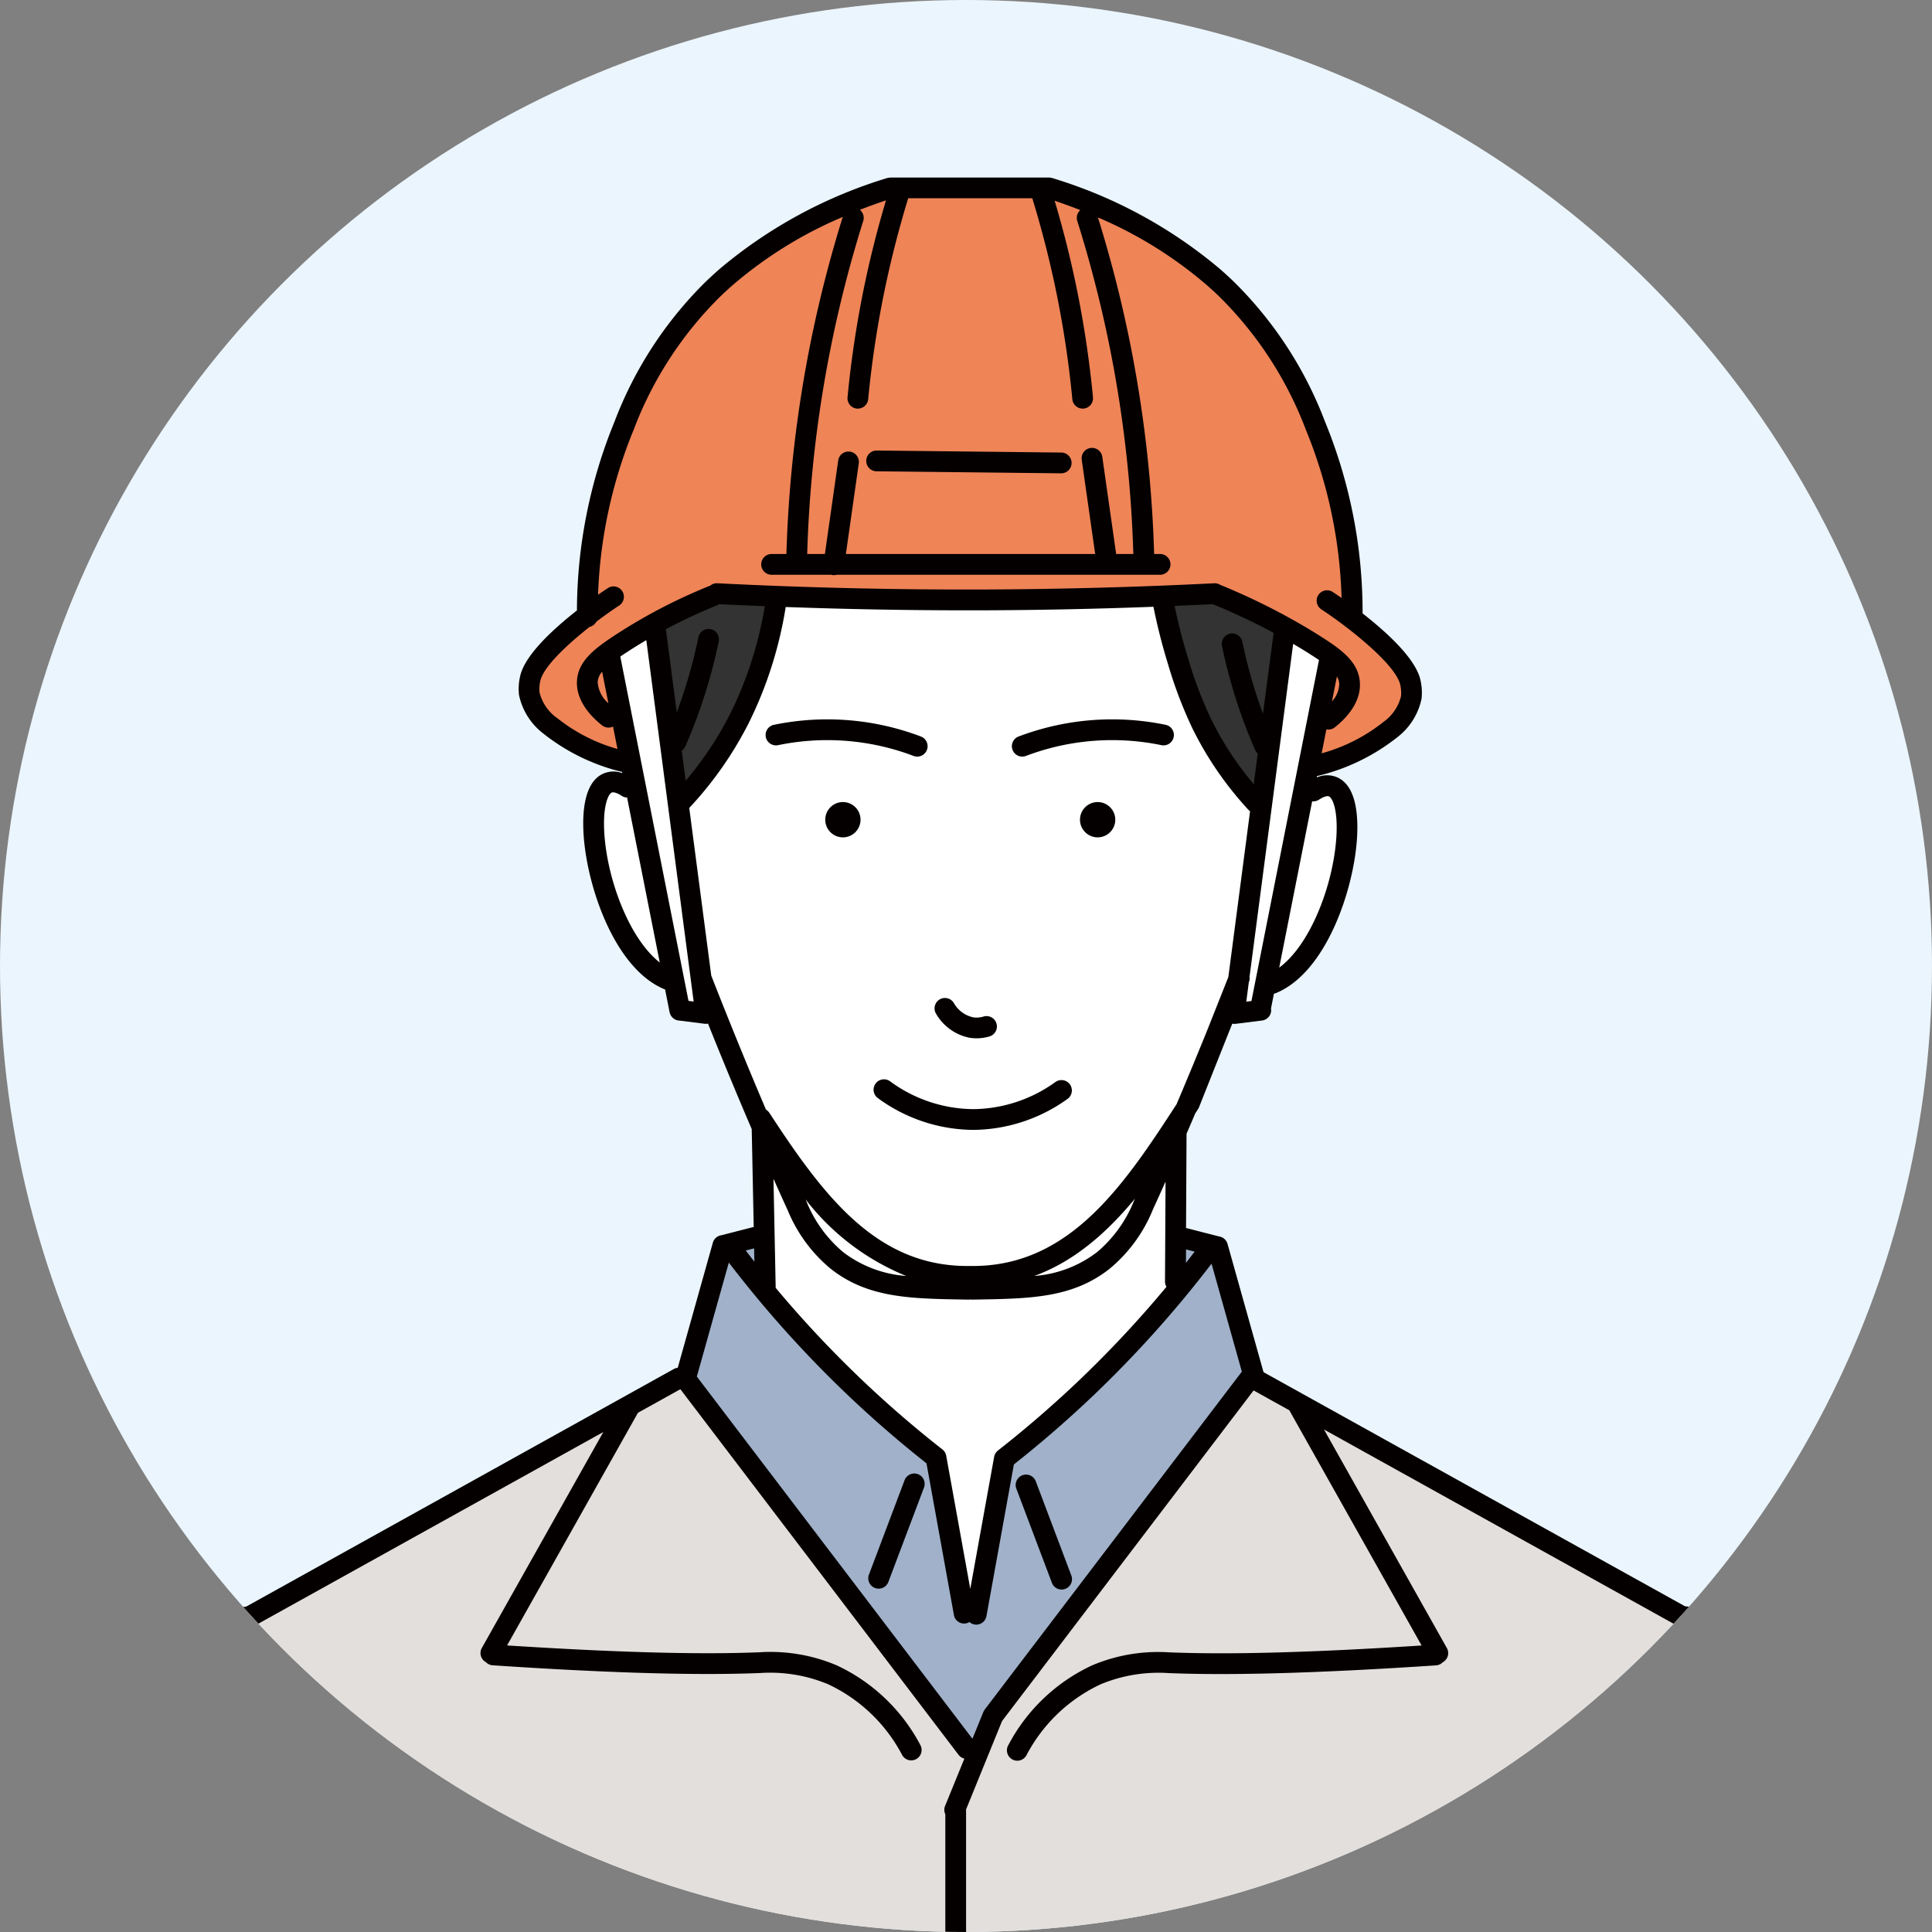 <svg xmlns="http://www.w3.org/2000/svg" xmlns:xlink="http://www.w3.org/1999/xlink" width="200" height="200" viewBox="0 0 200 200"><rect x="0" y="0" width="200" height="200" fill="#808080" stroke="none"/><defs><clipPath id="a"><circle cx="100" cy="100" r="100" transform="translate(738 53)" fill="#fff"/></clipPath><clipPath id="b"><rect width="181.913" height="194.371" fill="none"/></clipPath></defs><g transform="translate(-738 -53)"><circle cx="100" cy="100" r="100" transform="translate(738 53)" fill="#ebf5fd"/><g clip-path="url(#a)"><g transform="translate(747 71.379)"><g clip-path="url(#b)"><path d="M125.427,46.619a48.949,48.949,0,0,1,1.618-13.612,45.937,45.937,0,0,1,6.684-14.736C141.256,7.627,152.3,3.589,156.814,2.221h16.419a41.552,41.552,0,0,1,19.159,11.268,42.99,42.99,0,0,1,9.873,17.356,49.521,49.521,0,0,1,2.354,15.773,14.289,14.289,0,0,1,5.99,6.7,4.018,4.018,0,0,1,.089,1.829,4.061,4.061,0,0,1-1.071,2.065,20.107,20.107,0,0,1-9.427,5.212c-14.959,1.733-28.085,2.528-38.945,2.859,0,0-12.8.39-31.549-3.543a15.659,15.659,0,0,1-5.683-2.168c-1.219-.82-3.329-2.557-3.329-2.557a4.321,4.321,0,0,1-.91-1.331,4.49,4.49,0,0,1-.237-2.76,12.118,12.118,0,0,1,5.882-6.3" transform="translate(-74.14 -1.379)" fill="#ef8457"/><path d="M146.174,122.7l5.258,40.124-2.686-.337-7.254-36.625a6.158,6.158,0,0,1,4.682-3.162" transform="translate(-87.836 -76.173)" fill="#fff"/><path d="M318.526,123.53l-5.258,40.124,2.686-.337,7.254-36.625a6.158,6.158,0,0,0-4.682-3.162" transform="translate(-194.472 -76.686)" fill="#fff"/><path d="M141.567,165.917l4.324,19.939a9.662,9.662,0,0,1-5.569-4.906,25.895,25.895,0,0,1-3.171-10.634c-.748-2.661.392-4.887,1.826-5.264a3.219,3.219,0,0,1,2.59.865" transform="translate(-84.995 -102.425)" fill="#fff"/><path d="M325.779,166.766,321.455,186.7a9.662,9.662,0,0,0,5.569-4.906,25.894,25.894,0,0,0,3.171-10.634c.748-2.661-.392-4.887-1.826-5.264a3.219,3.219,0,0,0-2.59.865" transform="translate(-199.555 -102.952)" fill="#fff"/><path d="M172.614,353.269c-1.375-.433-3.4-1.122-5.8-2.129a68.446,68.446,0,0,1-9.525-4.944c-6.261-3.807-2.139-.932-17.137-9.734-4.727-2.774-10.771-6.366-17.8-10.664l-58.29.464c-1.9.909-4.891,2.373-8.52,4.27-5.437,2.842-8.522,4.772-24.4,13.78-3.777,2.143-6.925,3.95-11.636,6.143-3.055,1.422-5.623,2.474-7.345,3.151l-.755.688-.756.688L2.892,395.349s-.066.383-.174,1H182.57l-7.245-40.222Z" transform="translate(-1.687 -202.251)" fill="#e3dfdc"/><path d="M168.595,281.181l-4.037,13.777,29.846,39.8,1.981-4.867,26.727-35.126-3.659-13.474-28.724-6.229Z" transform="translate(-102.155 -170.757)" fill="#a1b1ca"/><path d="M183.665,258.508l.173,17.255a101.466,101.466,0,0,0,17.668,17.421l2.911,16.1,1.254.115,2.911-16.105a101.444,101.444,0,0,0,12.869-11.747c.612-.688,4.844-5.475,4.844-5.475l.035-17.568H183.665" transform="translate(-114.017 -160.478)" fill="#fff"/><path d="M184.156,257.291c6.617,7.655,10.271,15.714,22,15.777a14.141,14.141,0,0,0,4.921-.659,15.343,15.343,0,0,0,5.809-3.615,97.408,97.408,0,0,0,10.956-12.276L221.6,269.444a12.6,12.6,0,0,1-5.64,3.968c-8.6.978-16.17,2.8-23.3-1.515a30.835,30.835,0,0,1-8.506-14.606" transform="translate(-114.321 -159.243)" fill="#fff"/><path d="M166.958,113.846l-5.112-.232-7.247,3.461,2.42,18.467a39.405,39.405,0,0,0,9.939-21.7" transform="translate(-95.973 -70.53)" fill="#333"/><path d="M293.551,114.887l5.112-.232,7.247,3.461-2.42,18.467a39.408,39.408,0,0,1-9.939-21.7" transform="translate(-182.232 -71.176)" fill="#333"/><path d="M170.979,114.34a43.08,43.08,0,0,1-10.645,21.531l2.356,17.979,5.5,13.506a40.244,40.244,0,0,0,8.083,10.862,39.638,39.638,0,0,0,4.943,4l3.973,1.77a21.051,21.051,0,0,0,5.676.72,17.5,17.5,0,0,0,5.242-.72,17.932,17.932,0,0,0,5.858-3.179,25.533,25.533,0,0,0,3.165-2.928,47.082,47.082,0,0,0,6.015-7.862c.8-1.3,1.6-2.68,2.375-4.157a66.639,66.639,0,0,0,4.869-12.009l2.3-17.873a35.392,35.392,0,0,1-9.939-21.7q-9.971.4-20.664.417-9.858,0-19.111-.357" transform="translate(-99.533 -70.943)" fill="#fff"/><path d="M193.335,150.112a25.2,25.2,0,0,1,7.243,1.579,1.075,1.075,0,1,0,.761-2.011,27.345,27.345,0,0,0-15.218-1.209,1.075,1.075,0,0,0,.435,2.106,25.181,25.181,0,0,1,6.779-.465" transform="translate(-115.009 -91.817)" fill="#040000"/><path d="M268.411,148.47a27.351,27.351,0,0,0-15.218,1.21,1.075,1.075,0,1,0,.761,2.011,25.182,25.182,0,0,1,14.022-1.115,1.075,1.075,0,0,0,.435-2.106" transform="translate(-156.748 -91.817)" fill="#040000"/><path d="M233.514,246.446a14.744,14.744,0,0,1-8.508,2.8H225a14.711,14.711,0,0,1-8.6-2.887,1.075,1.075,0,0,0-1.276,1.73,16.88,16.88,0,0,0,9.88,3.306h.011a16.92,16.92,0,0,0,9.767-3.21,1.075,1.075,0,1,0-1.259-1.743" transform="translate(-133.269 -152.808)" fill="#040000"/><path d="M235.047,228.074a4.511,4.511,0,0,0,.685.052,4.714,4.714,0,0,0,1.36-.2,1.075,1.075,0,0,0-.621-2.058,2.474,2.474,0,0,1-1.1.085,3.047,3.047,0,0,1-1.987-1.471,1.075,1.075,0,0,0-1.859,1.08,5.165,5.165,0,0,0,3.52,2.515" transform="translate(-143.638 -139.021)" fill="#040000"/><path d="M218.447,353.845a1.076,1.076,0,0,0-1.385.626l-3.68,9.749a1.075,1.075,0,1,0,2.011.759l3.68-9.748a1.075,1.075,0,0,0-.626-1.385" transform="translate(-132.421 -219.619)" fill="#040000"/><path d="M232.929,74.729l-19.1-.21a1.075,1.075,0,1,0-.024,2.15l19.1.21h.012a1.075,1.075,0,0,0,.011-2.15" transform="translate(-132.068 -46.26)" fill="#040000"/><path d="M203.375,170.486a1.826,1.826,0,1,0,1.826,1.826,1.825,1.825,0,0,0-1.826-1.826" transform="translate(-125.119 -105.835)" fill="#040000"/><path d="M272.915,170.486a1.826,1.826,0,1,0,1.826,1.826,1.825,1.825,0,0,0-1.826-1.826" transform="translate(-168.288 -105.835)" fill="#040000"/><path d="M257.281,365.28a1.075,1.075,0,0,0,2.012-.759l-3.68-9.748a1.075,1.075,0,0,0-2.012.759Z" transform="translate(-157.389 -219.806)" fill="#040000"/><path d="M420.246,421.178a1.074,1.074,0,0,0-1.174.966l-3.117,32.067a1.075,1.075,0,0,0,.966,1.174c.036,0,.071.005.105.005a1.075,1.075,0,0,0,1.069-.971l3.117-32.067a1.075,1.075,0,0,0-.966-1.174" transform="translate(-258.216 -261.458)" fill="#040000"/><path d="M181.9,193.1s-6.488-34.375-6.654-34.527l-.634-3.189a7.419,7.419,0,0,0-1.6-4.231,9.29,9.29,0,0,0-5.191-2.832,13.977,13.977,0,0,0-2.386-.417L121.8,123.665l-3.727-13.278a1.075,1.075,0,0,0-.917-.777c-.01,0-.02-.009-.03-.011l-3.254-.835c-.031-.008-.062-.009-.093-.014l.052-9.768c.3-.694.6-1.391.9-2.1l.072-.11.213-.329a1.031,1.031,0,0,0,.1-.188L118,89c.188-.466.377-.941.566-1.411.017,0,.034.01.052.012a1.045,1.045,0,0,0,.141.009c.012,0,.023,0,.035,0s.023,0,.035,0a1.087,1.087,0,0,0,.135-.009l2.686-.338a1.075,1.075,0,0,0,.932-1.2c0-.013-.007-.025-.009-.038l.306-1.544a1.074,1.074,0,0,0,.226-.064c5.165-2.141,8-10.6,8.364-15.917.157-2.3-.027-5.251-1.793-6.285a2.642,2.642,0,0,0-2.364-.113l.029-.145a21.242,21.242,0,0,0,8.339-4.041,6.755,6.755,0,0,0,2.481-3.978,5.842,5.842,0,0,0-.146-2.04c-.565-2.2-3.553-4.9-5.959-6.777a51.99,51.99,0,0,0-3.892-19.853,40.483,40.483,0,0,0-9.434-14.481c-.688-.665-1.229-1.136-1.489-1.363A48.854,48.854,0,0,0,99.927.051c-.018-.006-.036-.007-.054-.011a1.034,1.034,0,0,0-.108-.023A1.079,1.079,0,0,0,99.65,0C99.632,0,99.616,0,99.6,0H83.179c-.017,0-.034,0-.051.005a1.011,1.011,0,0,0-.116.012A1.026,1.026,0,0,0,82.9.039c-.018,0-.036.006-.054.011A48.849,48.849,0,0,0,65.537,9.428c-.261.226-.8.7-1.49,1.363a40.5,40.5,0,0,0-9.434,14.481,51.933,51.933,0,0,0-3.889,19.542c-2.387,1.871-5.3,4.523-5.853,6.694a5.833,5.833,0,0,0-.146,2.041,6.758,6.758,0,0,0,2.482,3.978,21.08,21.08,0,0,0,8.181,4l.025.128a2.6,2.6,0,0,0-2.2.171c-1.766,1.034-1.95,3.989-1.793,6.285.363,5.32,3.2,13.775,8.363,15.917.022.009.045.013.067.02l.468,2.363c0,.014.009.027.012.041.008.03.016.06.026.089a1.082,1.082,0,0,0,.041.1c.011.025.023.049.036.074a1.121,1.121,0,0,0,.064.1c.015.02.028.041.044.06a.977.977,0,0,0,.086.091c.017.017.033.034.052.05a1,1,0,0,0,.114.082c.016.01.03.023.047.032a1.085,1.085,0,0,0,.177.081c.017.006.035.009.052.014a1.022,1.022,0,0,0,.147.034l.022,0,2.687.338a1.085,1.085,0,0,0,.126.008h.017A1.091,1.091,0,0,0,64.2,87.6l.025-.006.066-.013c1.515,3.778,3.027,7.428,4.527,10.918l.207,10.142c-.01,0-.02,0-.03,0l-3.254.835c-.011,0-.02.008-.03.011a1.076,1.076,0,0,0-.917.777l-3.634,12.948a1.075,1.075,0,0,0-.405.129l-44.279,24.6a13.926,13.926,0,0,0-2.385.417A9.287,9.287,0,0,0,8.895,151.2a7.416,7.416,0,0,0-1.6,4.231l-.625,3.144a1.062,1.062,0,0,0-.333.593L.019,193.1a1.075,1.075,0,0,0,.86,1.254,1.1,1.1,0,0,0,.2.018,1.076,1.076,0,0,0,1.056-.878L6.4,170.59a1.06,1.06,0,0,0,.148-.366l2.868-14.414c0-.024,0-.048.007-.072s.01-.048.012-.073a5.3,5.3,0,0,1,1.125-3.105,7.318,7.318,0,0,1,4.082-2.117,11.8,11.8,0,0,1,1.662-.314,1.047,1.047,0,0,0,.829-.086l36.322-20.178L40.879,152.218a1.074,1.074,0,0,0,.41,1.464l.009,0a1.066,1.066,0,0,0,.7.329c12,.8,21.016,1.061,27.553.805l.071,0a15.57,15.57,0,0,1,7.111,1.16,16.628,16.628,0,0,1,7.671,7.348,1.075,1.075,0,0,0,1.868-1.064,18.72,18.72,0,0,0-8.677-8.253,17.555,17.555,0,0,0-8.057-1.338l-.071,0c-6.212.243-14.724.009-25.974-.715L57.041,127.87l4.391-2.439,28.791,37.84a1.069,1.069,0,0,0,.61.4l-2,4.9a1.068,1.068,0,0,0,.026.862v19.337a1.075,1.075,0,0,0,2.15,0v-19.68a1.041,1.041,0,0,0-.013-.13l3.737-9.179,26.04-34.224,3.709,2.061c.012.027.02.054.035.08l13.647,24.263c-11.25.724-19.762.959-25.974.715l-.07,0a17.551,17.551,0,0,0-8.057,1.338,18.72,18.72,0,0,0-8.677,8.253,1.075,1.075,0,1,0,1.868,1.064,16.63,16.63,0,0,1,7.671-7.348,15.587,15.587,0,0,1,7.111-1.16l.071,0c6.537.255,15.55-.008,27.553-.805a1.066,1.066,0,0,0,.7-.329l.009,0a1.075,1.075,0,0,0,.41-1.464L128.059,129.6,164.774,150a1.042,1.042,0,0,0,.829.086,11.782,11.782,0,0,1,1.663.315,7.318,7.318,0,0,1,4.081,2.117,5.3,5.3,0,0,1,1.126,3.105c0,.025.009.049.012.074s0,.048.007.072l2.868,14.415c.027.135,4.423,23.313,4.423,23.313a1.075,1.075,0,0,0,1.056.878,1.1,1.1,0,0,0,.2-.018,1.076,1.076,0,0,0,.86-1.254m-67.23-81.913q-.448.585-.9,1.165l.008-1.395Zm-1.837-15.315c-5.4,8.306-11.015,16.8-21.108,16.8h-.127a1.1,1.1,0,0,0-.154,0h-.022a1.024,1.024,0,0,0-.153,0h-.136c-9.375,0-14.831-7.183-20.488-15.855a1.064,1.064,0,0,0-.35-.332q-2.816-6.6-5.665-13.873L62.351,65.258a37.94,37.94,0,0,0,6.1-8.677,41.263,41.263,0,0,0,2.707-6.891,42.174,42.174,0,0,0,1.179-5.233c6.219.225,12.467.343,18.667.343q.852,0,1.7,0c5.875-.02,11.806-.144,17.7-.367a59.556,59.556,0,0,0,1.485,5.86,44.825,44.825,0,0,0,2.521,6.668,35.409,35.409,0,0,0,5.817,8.48,1.074,1.074,0,0,0,.18.156l-2.25,17.169L116,88.2q-1.594,3.94-3.177,7.667m-4.334,9.843-.112.246a13.41,13.41,0,0,1-3.816,5.287,12.185,12.185,0,0,1-6.491,2.465c4.174-1.53,7.52-4.5,10.419-8m-23.677,8a12.216,12.216,0,0,1-6.527-2.466,13.393,13.393,0,0,1-3.816-5.287l-.079-.174a25.132,25.132,0,0,0,10.422,7.927M62.273,85.23l-7.059-35.64c.2-.141.422-.287.659-.442q.993-.651,2.033-1.261l4.9,37.411ZM53.334,51.16l.646,3.26a3.157,3.157,0,0,1-1.108-2.225,1.8,1.8,0,0,1,.462-1.035m11.891-6.879a1.087,1.087,0,0,0,.212-.118c1.575.078,3.156.144,4.738.208A39.947,39.947,0,0,1,69.1,49.084a39.075,39.075,0,0,1-2.56,6.523,35.529,35.529,0,0,1-4.558,6.834l-.408-3.115a1.067,1.067,0,0,0,.378-.454c.7-1.6,1.332-3.259,1.874-4.92a54.722,54.722,0,0,0,1.561-5.859,1.075,1.075,0,1,0-2.1-.437,52.714,52.714,0,0,1-1.5,5.629c-.227.693-.472,1.384-.729,2.072l-1.127-8.6a56.453,56.453,0,0,1,5.3-2.476m51.312-.118a66.064,66.064,0,0,1,6.3,2.968l-1.1,8.372c-.223-.605-.438-1.213-.638-1.824a52.733,52.733,0,0,1-1.5-5.629,1.075,1.075,0,0,0-2.105.438,54.83,54.83,0,0,0,1.561,5.859c.544,1.666,1.175,3.321,1.875,4.92a1.071,1.071,0,0,0,.265.366l-.415,3.167a32.889,32.889,0,0,1-4.43-6.78,42.473,42.473,0,0,1-2.4-6.367c-.539-1.744-.992-3.528-1.361-5.313,1.317-.055,2.634-.11,3.945-.175m10.1,5.19c.325.207.622.4.9.59l-6.991,35.3-.535.067.262-2,.015-.038a1.06,1.06,0,0,0,.06-.533l4.517-34.468c.6.354,1.2.713,1.777,1.083m2.991,3.038a2.735,2.735,0,0,1-.751,1.83l.51-2.574a1.682,1.682,0,0,1,.242.744m-2.1,12.011c.48-.314.878-.436,1.063-.328.4.232.92,1.565.734,4.283-.34,4.971-2.723,11.093-5.91,13.426l3.41-17.216a1.063,1.063,0,0,0,.7-.165M102.521,4.494a128.066,128.066,0,0,1,3.259,12.585,128.191,128.191,0,0,1,2.543,21.891h-1.779l-1.435-10.06a1.075,1.075,0,0,0-2.129.3l1.392,9.757H78.565L79.9,29.59a1.075,1.075,0,0,0-2.129-.3L76.393,38.97H74.561a127.369,127.369,0,0,1,5.8-34.476,1.073,1.073,0,0,0-.346-1.153q1.316-.516,2.7-.979c-.8,2.691-1.505,5.428-2.09,8.152a107.02,107.02,0,0,0-1.888,12.232,1.075,1.075,0,0,0,.968,1.172c.035,0,.069,0,.1,0a1.075,1.075,0,0,0,1.069-.973,104.857,104.857,0,0,1,1.85-11.985c.63-2.936,1.4-5.89,2.281-8.78,0-.012,0-.024.007-.036H97.869c0,.012,0,.024.007.036.884,2.889,1.652,5.843,2.281,8.78a104.719,104.719,0,0,1,1.85,11.985,1.075,1.075,0,0,0,1.069.973c.034,0,.069,0,.1,0a1.075,1.075,0,0,0,.968-1.172,106.886,106.886,0,0,0-1.888-12.232c-.581-2.711-1.283-5.435-2.078-8.113q1.356.459,2.653.968a1.075,1.075,0,0,0-.314,1.126m-53.9,51.418a4.578,4.578,0,0,1-1.769-2.639,3.772,3.772,0,0,1,.1-1.231c.369-1.438,2.72-3.663,5.086-5.526a1.071,1.071,0,0,0,.7-.538c.842-.638,1.661-1.215,2.366-1.678a1.075,1.075,0,0,0-1.18-1.8c-.15.1-.513.341-1.01.689A49.458,49.458,0,0,1,56.6,26.1,38.522,38.522,0,0,1,65.54,12.337c.648-.626,1.162-1.073,1.408-1.288A43.331,43.331,0,0,1,78.242,4.076C76.955,8.2,75.863,12.427,75,16.648A130.3,130.3,0,0,0,72.409,38.97h-1.5a1.075,1.075,0,1,0,0,2.149h6.142a.959.959,0,0,0,.119.03.993.993,0,0,0,.429-.03h33.458a1.075,1.075,0,1,0,0-2.149h-.582a130.349,130.349,0,0,0-2.589-22.322c-.863-4.206-1.949-8.416-3.228-12.519a43.253,43.253,0,0,1,11.172,6.921c.246.215.76.661,1.408,1.288A38.522,38.522,0,0,1,126.179,26.1a49.522,49.522,0,0,1,3.7,17.422c-.446-.311-.772-.529-.912-.62a1.075,1.075,0,0,0-1.18,1.8c2.866,1.882,7.613,5.648,8.15,7.742a3.783,3.783,0,0,1,.1,1.225,4.575,4.575,0,0,1-1.769,2.645,17.9,17.9,0,0,1-6.452,3.29l.491-2.481a1.039,1.039,0,0,0,.866-.207c1.035-.811,2.748-2.494,2.6-4.661-.139-2.1-1.885-3.373-3.98-4.708-1.038-.661-2.113-1.3-3.214-1.907-.029-.018-.059-.034-.089-.05a68.013,68.013,0,0,0-7.171-3.426A1.08,1.08,0,0,0,116.7,42c-7.953.4-16.026.617-23.995.644-9.113.031-18.34-.186-27.44-.644a1.065,1.065,0,0,0-.754.257c-.031.009-.063.015-.094.027A56.622,56.622,0,0,0,54.7,47.35c-2.09,1.369-3.832,2.668-3.969,4.7-.147,2.172,1.569,3.854,2.605,4.664a1.074,1.074,0,0,0,1.126.122l.459,2.318a17.7,17.7,0,0,1-6.292-3.241m4.936,12.051c-.186-2.718.337-4.05.734-4.283.185-.108.583.013,1.063.328a1.063,1.063,0,0,0,.554.171l3.382,17.078c-3.1-2.425-5.4-8.414-5.733-13.294m18.958,38.893a15.5,15.5,0,0,0,4.428,6.07c3.822,3.056,8.243,3.129,13.84,3.222l.495.008H91.3a.653.653,0,0,1,.254,0h.019l.495-.008c5.6-.092,10.018-.165,13.84-3.221a15.516,15.516,0,0,0,4.428-6.07c.438-.957.879-1.933,1.32-2.92l-.055,10.345a1.064,1.064,0,0,0,.151.548,115.48,115.48,0,0,1-8.951,9.594c-2.7,2.576-5.555,5.05-8.494,7.354a1.074,1.074,0,0,0-.394.655L91.443,146.1l-2.491-13.781a1.073,1.073,0,0,0-.394-.655c-2.938-2.3-5.8-4.777-8.494-7.354a115.5,115.5,0,0,1-8.765-9.37l-.229-11.293c.485,1.086.969,2.16,1.45,3.21m-3.454,3.994.028,1.375q-.451-.573-.893-1.153Zm-5.93,13.271,3.312-11.8a117.789,117.789,0,0,0,12.131,13.544c2.65,2.531,5.451,4.965,8.331,7.238l2.839,15.7a1.067,1.067,0,0,0,1.607.729,1.063,1.063,0,0,0,.514.252,1.109,1.109,0,0,0,.192.017,1.075,1.075,0,0,0,1.056-.884l2.839-15.7c2.881-2.275,5.682-4.708,8.331-7.238a117.866,117.866,0,0,0,12.13-13.544l3.137,11.176L92.939,158.59c-.006.009-.01.018-.016.027a1.086,1.086,0,0,0-.057.093,1.106,1.106,0,0,0-.053.1c0,.009-.01.017-.014.026l-1.133,2.782Z" transform="translate(0 0.001)" fill="#040000"/><path d="M49.756,421.178a1.075,1.075,0,0,0-.966,1.174l3.116,32.067a1.075,1.075,0,0,0,1.069.971c.035,0,.07,0,.105-.005a1.075,1.075,0,0,0,.966-1.174L50.93,422.144a1.07,1.07,0,0,0-1.174-.966" transform="translate(-30.285 -261.458)" fill="#040000"/></g></g></g></g></svg>